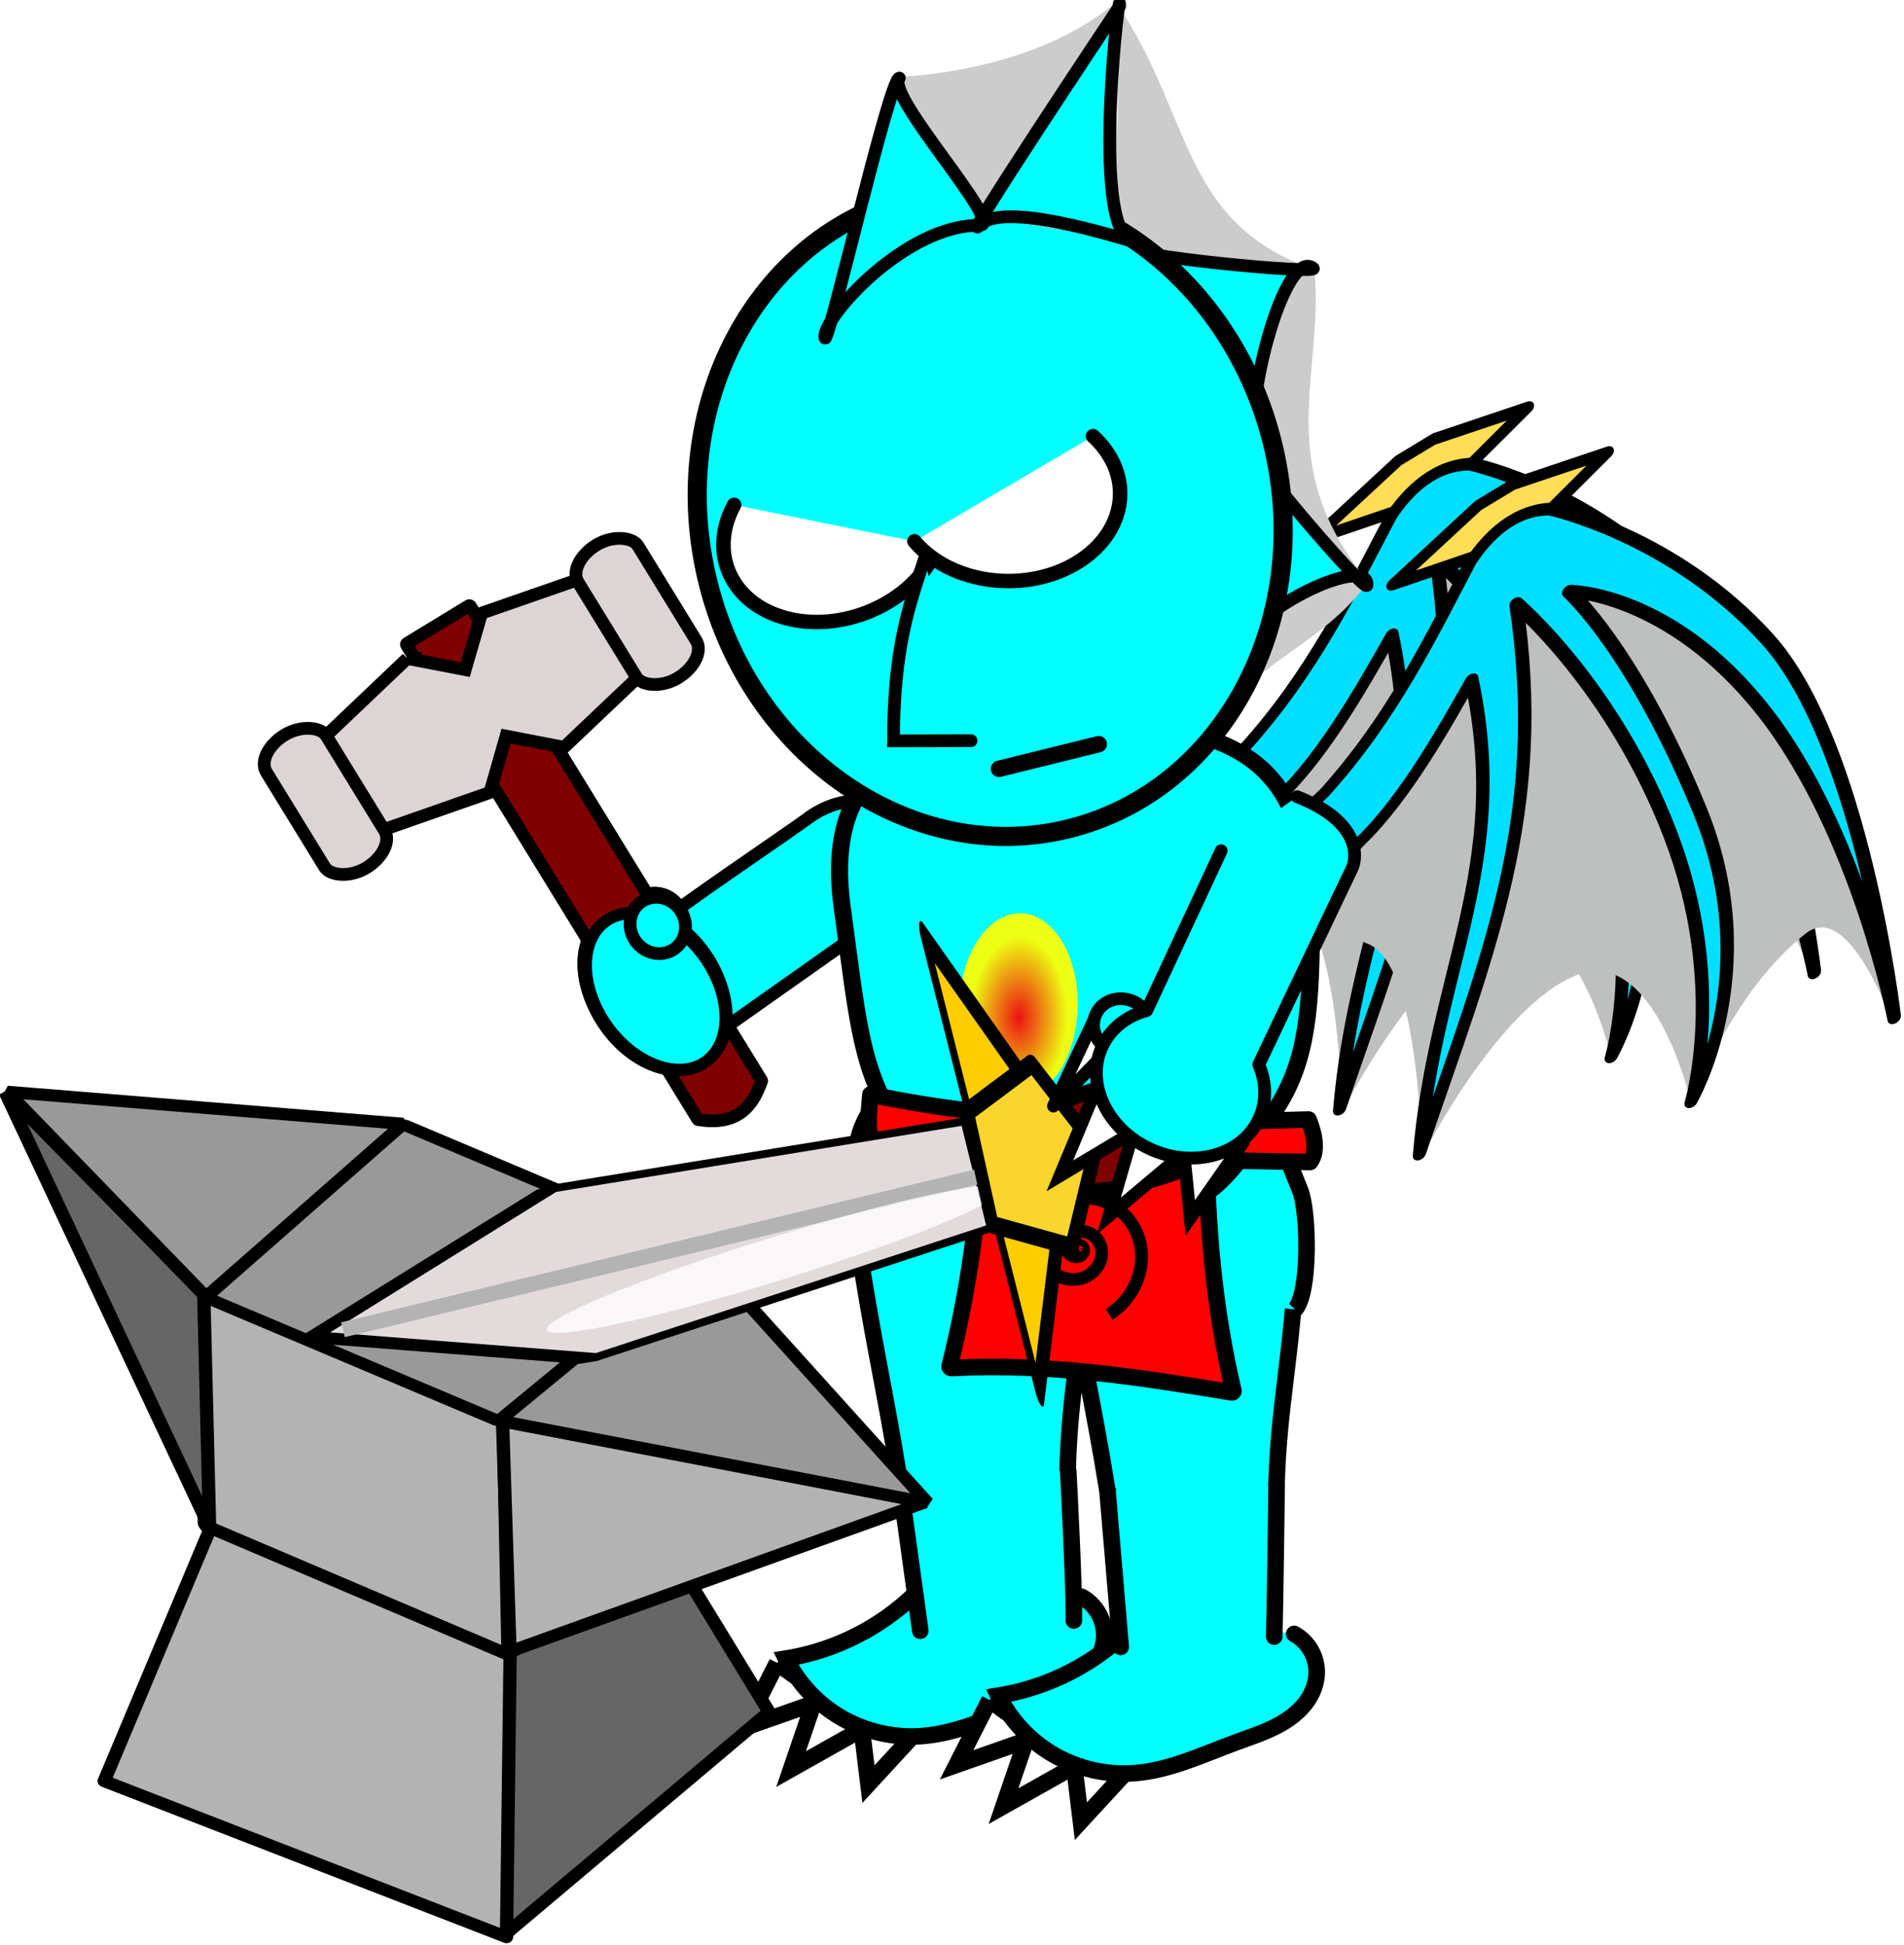 <?xml version="1.0" encoding="UTF-8" standalone="no"?>
<!-- Created with Inkscape (http://www.inkscape.org/) -->

<svg
   xmlns:dc="http://purl.org/dc/elements/1.1/"
   xmlns:cc="http://creativecommons.org/ns#"
   xmlns:rdf="http://www.w3.org/1999/02/22-rdf-syntax-ns#"
   xmlns:svg="http://www.w3.org/2000/svg"
   xmlns="http://www.w3.org/2000/svg"
   xmlns:xlink="http://www.w3.org/1999/xlink"
   xmlns:sodipodi="http://sodipodi.sourceforge.net/DTD/sodipodi-0.dtd"
   xmlns:inkscape="http://www.inkscape.org/namespaces/inkscape"
   width="148.6"
   height="151.837"
   id="svg5948"
   version="1.1"
   inkscape:version="0.48.1 r9760"
   sodipodi:docname="Nuovo documento 3">
  <defs
     id="defs5950">
    <inkscape:path-effect
       effect="spiro"
       id="path-effect3844-2-49-6-4-8-8-9"
       is_visible="true" />
    <inkscape:path-effect
       effect="spiro"
       id="path-effect4718-0-2-6-2-6-90-6"
       is_visible="true" />
    <inkscape:path-effect
       effect="spiro"
       id="path-effect3844-2-49-0-9-5-4"
       is_visible="true" />
    <inkscape:path-effect
       effect="spiro"
       id="path-effect4718-0-2-5-7-8-8"
       is_visible="true" />
    <radialGradient
       inkscape:collect="always"
       xlink:href="#linearGradient5508-3-1-6"
       id="radialGradient4186-2-3"
       gradientUnits="userSpaceOnUse"
       gradientTransform="matrix(0.366,-0.009,0.013,0.498,196.197,100.048)"
       cx="318.608"
       cy="204.985"
       fx="318.608"
       fy="204.985"
       r="12.568" />
    <linearGradient
       inkscape:collect="always"
       id="linearGradient5508-3-1-6">
      <stop
         style="stop-color:#ff0000;stop-opacity:1"
         offset="0"
         id="stop5510-8-8-2" />
      <stop
         style="stop-color:#ffff00;stop-opacity:1"
         offset="1"
         id="stop5512-2-5-8" />
    </linearGradient>
    <filter
       color-interpolation-filters="sRGB"
       inkscape:collect="always"
       id="filter5556-1-5-6"
       x="-0.289"
       width="1.577"
       y="-0.223"
       height="1.447">
      <feGaussianBlur
         inkscape:collect="always"
         stdDeviation="1.349"
         id="feGaussianBlur5558-4-69-1" />
    </filter>
    <filter
       color-interpolation-filters="sRGB"
       inkscape:collect="always"
       id="filter10917-6-5-3"
       x="-0.4"
       width="1.8"
       y="-0.031"
       height="1.062">
      <feGaussianBlur
         inkscape:collect="always"
         stdDeviation="0.568"
         id="feGaussianBlur10919-4-56-6" />
    </filter>
    <inkscape:path-effect
       effect="spiro"
       id="path-effect3844-2-5-6-0-6-3"
       is_visible="true" />
    <inkscape:path-effect
       effect="spiro"
       id="path-effect15887-3"
       is_visible="true" />
  </defs>
  <sodipodi:namedview
     id="base"
     pagecolor="#ffffff"
     bordercolor="#666666"
     borderopacity="1.0"
     inkscape:pageopacity="0.0"
     inkscape:pageshadow="2"
     inkscape:zoom="0.35"
     inkscape:cx="-2.1559022"
     inkscape:cy="113.07126"
     inkscape:document-units="px"
     inkscape:current-layer="layer1"
     showgrid="false"
     fit-margin-top="0"
     fit-margin-left="0"
     fit-margin-right="0"
     fit-margin-bottom="0"
     inkscape:window-width="600"
     inkscape:window-height="461"
     inkscape:window-x="834"
     inkscape:window-y="389"
     inkscape:window-maximized="0" />
  <g
     inkscape:label="Livello 1"
     inkscape:groupmode="layer"
     id="layer1"
     transform="translate(-377.156,-493.597)">
    <g
       transform="translate(591.389,324.021)"
       style="display:inline"
       id="g5864">
      <g
         inkscape:export-ydpi="90"
         inkscape:export-xdpi="90"
         inkscape:export-filename="/home/massimo/Immagini/Doomed.png"
         transform="matrix(0.996,0,0,0.993,-498.774,98.781)"
         id="g8817-6-8-1"
         style="display:inline">
        <g
           id="g5329-8-7-1-9-1-6"
           transform="translate(133.748,-242.891)"
           style="stroke-width:1.3;stroke-miterlimit:4;stroke-dasharray:none">
          <path
             sodipodi:nodetypes="cccccccsc"
             inkscape:connector-curvature="0"
             inkscape:original-d="m 212.83085,444.88765 -2.58299,5.10127 5.43631,-1.91302 -1.75888,5.16053 5.53985,-3.12896 0.52287,4.31193 3.58692,-3.90941 c -0.32409,-2.18686 -3.72223,-1.71 -5.99872,-2.52402 -2.2765,-0.81402 -2.72385,-3.99327 -4.74536,-3.09832 z"
             inkscape:path-effect="#path-effect3844-2-49-6-4-8-8-9"
             id="path3842-3-86-3-5-3-5-5"
             d="m 212.831,444.888 -2.583,5.101 5.436,-1.913 -1.759,5.161 5.54,-3.129 0.523,4.312 3.587,-3.909 c -2.074,-0.646 -4.086,-1.493 -5.999,-2.524 -1.665,-0.898 -3.254,-1.935 -4.745,-3.098"
             style="fill:#ffffff;stroke:#000000;stroke-width:1.3;stroke-linecap:butt;stroke-linejoin:miter;stroke-miterlimit:4;stroke-opacity:1;stroke-dasharray:none" />
          <path
             sodipodi:nodetypes="cscsssc"
             inkscape:connector-curvature="0"
             d="m 224.858,438.173 c -1.381,1.618 -3.038,3.001 -4.878,4.069 -1.988,1.155 -4.189,1.942 -6.458,2.31 0.954,1.945 2.5,3.595 4.379,4.673 1.879,1.078 4.084,1.58 6.244,1.422 2.783,-0.204 5.362,-1.451 7.98,-2.417 1.385,-0.511 2.818,-0.957 4.042,-1.783 0.612,-0.413 1.167,-0.921 1.581,-1.532 0.415,-0.611 0.685,-1.329 0.715,-2.067 0.026,-0.632 -0.127,-1.271 -0.435,-1.824 -0.309,-0.552 -0.773,-1.017 -1.325,-1.326"
             inkscape:original-d="m 224.85823,438.17334 c -6.27653,-0.038 -3.79777,2.98549 -4.87814,4.0693 -1.08037,1.08382 -2.64534,1.79148 -6.45812,2.31028 0.0311,-0.005 9.90333,5.37829 10.6235,6.09434 1.92968,1.91866 8.59394,-17.8282 7.97983,-2.41717 -0.12905,3.23858 6.56395,-2.51106 6.33826,-5.38168 -0.28022,-3.56423 4.0201,-9.09725 -1.76018,-3.14998"
             inkscape:path-effect="#path-effect4718-0-2-6-2-6-90-6"
             style="fill:#00ffff;stroke:#000000;stroke-width:1.3;stroke-linecap:round;stroke-linejoin:miter;stroke-miterlimit:4;stroke-opacity:1;stroke-dasharray:none"
             id="path4716-9-9-1-4-0-4-5" />
        </g>
        <g
           id="g5329-8-1-6-1-1"
           transform="translate(150.395,-239.977)"
           style="stroke-width:1.3;stroke-miterlimit:4;stroke-dasharray:none">
          <path
             sodipodi:nodetypes="cccccccsc"
             inkscape:connector-curvature="0"
             inkscape:original-d="m 212.83085,444.88765 -2.58299,5.10127 5.43631,-1.91302 -1.75888,5.16053 5.53985,-3.12896 0.52287,4.31193 3.58692,-3.90941 c -0.32409,-2.18686 -3.72223,-1.71 -5.99872,-2.52402 -2.2765,-0.81402 -2.72385,-3.99327 -4.74536,-3.09832 z"
             inkscape:path-effect="#path-effect3844-2-49-0-9-5-4"
             id="path3842-3-86-1-4-5-3"
             d="m 212.831,444.888 -2.583,5.101 5.436,-1.913 -1.759,5.161 5.54,-3.129 0.523,4.312 3.587,-3.909 c -2.074,-0.646 -4.086,-1.493 -5.999,-2.524 -1.665,-0.898 -3.254,-1.935 -4.745,-3.098"
             style="fill:#ffffff;stroke:#000000;stroke-width:1.3;stroke-linecap:butt;stroke-linejoin:miter;stroke-miterlimit:4;stroke-opacity:1;stroke-dasharray:none" />
          <path
             sodipodi:nodetypes="cscsssc"
             inkscape:connector-curvature="0"
             d="m 224.858,438.173 c -1.381,1.618 -3.038,3.001 -4.878,4.069 -1.988,1.155 -4.189,1.942 -6.458,2.31 0.954,1.945 2.5,3.595 4.379,4.673 1.879,1.078 4.084,1.58 6.244,1.422 2.783,-0.204 5.362,-1.451 7.98,-2.417 1.385,-0.511 2.818,-0.957 4.042,-1.783 0.612,-0.413 1.167,-0.921 1.581,-1.532 0.415,-0.611 0.685,-1.329 0.715,-2.067 0.026,-0.632 -0.127,-1.271 -0.435,-1.824 -0.309,-0.552 -0.773,-1.017 -1.325,-1.326"
             inkscape:original-d="m 224.85823,438.17334 c -6.27653,-0.038 -3.79777,2.98549 -4.87814,4.0693 -1.08037,1.08382 -2.64534,1.79148 -6.45812,2.31028 0.0311,-0.005 9.90333,5.37829 10.6235,6.09434 1.92968,1.91866 8.59394,-17.8282 7.97983,-2.41717 -0.12905,3.23858 6.56395,-2.51106 6.33826,-5.38168 -0.28022,-3.56423 4.0201,-9.09725 -1.76018,-3.14998"
             inkscape:path-effect="#path-effect4718-0-2-5-7-8-8"
             style="fill:#00ffff;stroke:#000000;stroke-width:1.3;stroke-linecap:round;stroke-linejoin:miter;stroke-miterlimit:4;stroke-opacity:1;stroke-dasharray:none"
             id="path4716-9-9-6-5-9-1" />
        </g>
      </g>
      <g
         inkscape:export-ydpi="90"
         inkscape:export-xdpi="90"
         inkscape:export-filename="/home/massimo/Immagini/Doomed.png"
         id="g5507-4-1-6"
         transform="matrix(0.996,0,0,0.993,-384.656,70.546)"
         style="display:inline">
        <g
           id="g5499-9-4-8">
          <path
             style="color:#000000;fill:#00ffff;fill-opacity:1;stroke:#000000;stroke-width:1.3;stroke-linecap:round;stroke-miterlimit:4;marker:none;visibility:visible;display:inline;overflow:visible;enable-background:accumulate"
             d="m 255.253,227.099 c 0.066,-2.148 -0.438,-11.737 -0.438,-11.737 -1.755,-9.503 -12.774,-6.681 -13.25,0.5 l 1.657,12.05"
             id="path4466-1-1-4-4-7"
             inkscape:connector-curvature="0"
             sodipodi:nodetypes="cccc" />
          <path
             style="color:#000000;fill:#00ffff;fill-opacity:1;fill-rule:evenodd;stroke:#000000;stroke-width:1.3;stroke-linecap:round;stroke-linejoin:miter;stroke-miterlimit:4;stroke-dasharray:none;marker:none;visibility:visible;display:inline;overflow:visible;enable-background:accumulate"
             d="m 254.772,215.06 c 0.185,-6.336 1.205,-9.907 1.587,-18.043 -0.816,-3.914 -4.96,-5.662 -9.094,-5.562 -4.134,0.1 -8.24,2.039 -9,5.469 1.236,8.232 2.169,11.942 3.226,18.543"
             id="path4468-4-3-3-1-7"
             inkscape:connector-curvature="0"
             sodipodi:nodetypes="ccscc" />
        </g>
        <g
           id="g5503-0-3-2">
          <path
             sodipodi:nodetypes="cccc"
             inkscape:connector-curvature="0"
             id="rect8538-3-6-7-8-6-8-4-9-1-3-0"
             d="m 270.957,228.368 c 0.066,-2.148 0.188,-11.888 0.188,-11.888 -1.755,-9.503 -12.774,-6.681 -13.25,0.5 l 1.031,12.201"
             style="color:#000000;fill:#00ffff;fill-opacity:1;stroke:#000000;stroke-width:1.3;stroke-linecap:round;stroke-miterlimit:4;marker:none;visibility:visible;display:inline;overflow:visible;enable-background:accumulate" />
          <path
             sodipodi:nodetypes="ccscc"
             inkscape:connector-curvature="0"
             id="path3632-8-5-7-8-3"
             d="m 271.138,216.328 c 0.185,-6.336 1.205,-9.907 1.587,-18.043 -0.816,-3.914 -4.96,-5.662 -9.094,-5.562 -4.134,0.1 -8.24,2.039 -9,5.469 1.236,8.232 2.169,11.942 3.226,18.543"
             style="color:#000000;fill:#00ffff;fill-opacity:1;fill-rule:evenodd;stroke:#000000;stroke-width:1.3;stroke-linecap:round;stroke-linejoin:miter;stroke-miterlimit:4;stroke-dasharray:none;marker:none;visibility:visible;display:inline;overflow:visible;enable-background:accumulate" />
        </g>
        <path
           style="color:#000000;fill:#00ffff;fill-opacity:1;fill-rule:evenodd;stroke:#000000;stroke-width:1.3;stroke-linejoin:round;stroke-miterlimit:4;stroke-opacity:1;stroke-dashoffset:0;marker:none;visibility:visible;display:inline;overflow:visible;enable-background:accumulate"
           d="m 238.371,199.343 -0.245,-7.094 c -0.135,-3.91 1.002,-5.42 3.659,-7.924 3.464,-3.264 8.508,-5.2 13.89,-5.002 5.029,0.185 13.09,3.444 14.622,7.261 l 2.69,6.703 c 0.673,1.677 0.791,8.09 -0.4,9.366"
           id="rect8558-3-1-9-0-5-7-2-4-3-9"
           inkscape:connector-curvature="0"
           sodipodi:nodetypes="csssssc" />
      </g>
      <g
         inkscape:export-ydpi="90"
         inkscape:export-xdpi="90"
         inkscape:export-filename="/home/massimo/Immagini/Doomed.png"
         style="stroke:#000000;stroke-opacity:1;display:inline"
         transform="matrix(-0.816,0.01,0.011,0.751,-310.02,18.959)"
         id="g7587-2-0">
        <path
           style="fill:#666666;fill-opacity:1;stroke:#000000;stroke-width:1.271px;stroke-linecap:round;stroke-linejoin:round;stroke-opacity:1"
           d="m -160.25,403.74 -0.832,-29.234 -16.08,-9.422 -8.644,15.865 z"
           id="path7583-8-1"
           inkscape:connector-curvature="0"
           sodipodi:nodetypes="ccccc" />
        <g
           style="stroke:#000000;stroke-opacity:1"
           id="g7557-0-8"
           transform="matrix(-0.315,-0.663,0.663,-0.315,-431.037,325.703)">
          <rect
             transform="matrix(0.901,0.434,0,1,0,0)"
             ry="0.209"
             rx="0.164"
             y="408.884"
             x="-242.15"
             height="43.532"
             width="33.257"
             id="rect7510-1-8"
             style="color:#000000;fill:#b3b3b3;fill-opacity:1;fill-rule:evenodd;stroke:#000000;stroke-width:1.824;stroke-linecap:round;stroke-linejoin:bevel;stroke-miterlimit:4;stroke-opacity:1;stroke-dasharray:none;marker:none;visibility:visible;display:inline;overflow:visible;enable-background:accumulate" />
          <rect
             transform="matrix(0.916,-0.401,0,-1,0,0)"
             ry="0.209"
             rx="0.167"
             y="-279.475"
             x="-205.911"
             height="43.532"
             width="35.989"
             id="rect7510-6-1-7"
             style="color:#000000;fill:#999999;fill-opacity:1;fill-rule:evenodd;stroke:#000000;stroke-width:1.809;stroke-linecap:round;stroke-linejoin:bevel;stroke-miterlimit:4;stroke-opacity:1;stroke-dasharray:none;marker:none;visibility:visible;display:inline;overflow:visible;enable-background:accumulate" />
          <path
             sodipodi:nodetypes="cccc"
             inkscape:connector-curvature="0"
             id="path7530-21-8"
             d="m -217.65,303.706 41.743,-40.321 -12.375,54.87 z"
             style="fill:#b3b3b3;stroke:#000000;stroke-width:1.732;stroke-linecap:round;stroke-linejoin:bevel;stroke-miterlimit:4;stroke-opacity:1;stroke-dasharray:none" />
          <path
             sodipodi:nodetypes="cccc"
             inkscape:connector-curvature="0"
             id="path7532-8-3"
             d="m -175.826,263.036 19.865,41.394 -32.589,14.201 z"
             style="fill:#999999;fill-opacity:1;stroke:#000000;stroke-width:1.732;stroke-linecap:round;stroke-linejoin:bevel;stroke-miterlimit:4;stroke-opacity:1;stroke-dasharray:none" />
          <path
             sodipodi:nodetypes="cccc"
             inkscape:connector-curvature="0"
             id="path7530-2-9-3"
             d="m -217.999,346.611 44.884,49.877 -15.167,-35.408 z"
             style="fill:#666666;stroke:#000000;stroke-width:1.732px;stroke-linecap:round;stroke-linejoin:bevel;stroke-opacity:1" />
          <path
             sodipodi:nodetypes="cccc"
             inkscape:connector-curvature="0"
             id="path7532-3-0-0"
             d="m -172.954,396.273 17.395,-48.777 -32.992,13.135 z"
             style="fill:#999999;stroke:#000000;stroke-width:1.732px;stroke-linecap:round;stroke-linejoin:bevel;stroke-opacity:1" />
        </g>
        <path
           style="fill:#b3b3b3;fill-opacity:1;stroke:#000000;stroke-width:1.271px;stroke-linecap:round;stroke-linejoin:round;stroke-opacity:1"
           d="m -122.131,387.285 -10.523,-26.173 -28.469,13.637 0.738,29.261 z"
           id="path7585-75-1"
           inkscape:connector-curvature="0"
           sodipodi:nodetypes="ccccc" />
      </g>
      <g
         inkscape:export-ydpi="90"
         inkscape:export-xdpi="90"
         inkscape:export-filename="/home/massimo/Immagini/Doomed.png"
         inkscape:transform-center-y="6.2933176"
         inkscape:transform-center-x="11.324501"
         style="fill:#00ffff;fill-opacity:1;display:inline"
         id="g4789-1-7-1"
         transform="matrix(0.576,0.811,-0.813,0.574,-47.591,43.266)">
        <path
           style="color:#000000;fill:#00ffff;fill-opacity:1;fill-rule:evenodd;stroke:#000000;stroke-width:1;stroke-linecap:round;stroke-miterlimit:4;marker:none;visibility:visible;display:inline;overflow:visible;enable-background:accumulate"
           d="m 105.796,194.249 0,16.288 c 0,0.052 -0.042,0.093 -0.093,0.093 l -9.571,0 c -0.169,-4.018 -0.007,-10.815 -0.007,-14.854 -0.196,-3.967 2.519,-6.531 5.088,-6.185"
           id="rect9046-1-4-3"
           inkscape:connector-curvature="0"
           sodipodi:nodetypes="cssccc" />
        <path
           sodipodi:type="arc"
           style="color:#000000;fill:#00ffff;fill-opacity:1;fill-rule:evenodd;stroke:#000000;stroke-width:0.934;stroke-miterlimit:4;stroke-dasharray:none;marker:none;visibility:visible;display:inline;overflow:visible;enable-background:accumulate"
           id="path9048-0-12-6"
           sodipodi:cx="335.95258"
           sodipodi:cy="360.94571"
           sodipodi:rx="6.7691202"
           sodipodi:ry="4.1504092"
           d="m 342.722,360.946 c 0,2.292 -3.031,4.15 -6.769,4.15 -3.738,0 -6.769,-1.858 -6.769,-4.15 0,-2.292 3.031,-4.15 6.769,-4.15 3.738,0 6.769,1.858 6.769,4.15 z"
           transform="matrix(1,0,0,1.145,-235.883,-200.232)" />
        <path
           sodipodi:type="arc"
           style="color:#000000;fill:#00ffff;fill-opacity:1;fill-rule:evenodd;stroke:#000000;stroke-width:1;stroke-linecap:round;stroke-miterlimit:4;stroke-dasharray:none;marker:none;visibility:visible;display:inline;overflow:visible;enable-background:accumulate"
           id="path9052-2-4-0"
           sodipodi:cx="301.27911"
           sodipodi:cy="355.00388"
           sodipodi:rx="2.2534938"
           sodipodi:ry="2.1312113"
           d="m 303.533,355.004 c 0,1.177 -1.009,2.131 -2.253,2.131 -1.245,0 -2.253,-0.954 -2.253,-2.131 0,-1.177 1.009,-2.131 2.253,-2.131 1.245,0 2.253,0.954 2.253,2.131 z"
           transform="translate(-205.417,-145.103)" />
        <path
           transform="matrix(1,0,0,1.145,-235.883,-200.232)"
           d="m 342.722,360.946 c 0,2.292 -3.031,4.15 -6.769,4.15 -3.738,0 -6.769,-1.858 -6.769,-4.15 0,-2.292 3.031,-4.15 6.769,-4.15 3.738,0 6.769,1.858 6.769,4.15 z"
           sodipodi:ry="4.1504092"
           sodipodi:rx="6.7691202"
           sodipodi:cy="360.94571"
           sodipodi:cx="335.95258"
           id="path4860-2-8"
           style="color:#000000;fill:#00ffff;fill-opacity:1;fill-rule:evenodd;stroke:#000000;stroke-width:0.934;stroke-miterlimit:4;stroke-dasharray:none;marker:none;visibility:visible;display:inline;overflow:visible;enable-background:accumulate"
           sodipodi:type="arc" />
        <path
           transform="translate(-205.417,-145.103)"
           d="m 303.533,355.004 c 0,1.177 -1.009,2.131 -2.253,2.131 -1.245,0 -2.253,-0.954 -2.253,-2.131 0,-1.177 1.009,-2.131 2.253,-2.131 1.245,0 2.253,0.954 2.253,2.131 z"
           sodipodi:ry="2.1312113"
           sodipodi:rx="2.2534938"
           sodipodi:cy="355.00388"
           sodipodi:cx="301.27911"
           id="path4862-78-2"
           style="color:#000000;fill:#00ffff;fill-opacity:1;fill-rule:evenodd;stroke:#000000;stroke-width:1;stroke-linecap:round;stroke-miterlimit:4;stroke-dasharray:none;marker:none;visibility:visible;display:inline;overflow:visible;enable-background:accumulate"
           sodipodi:type="arc" />
      </g>
      <g
         inkscape:export-ydpi="90"
         inkscape:export-xdpi="90"
         inkscape:export-filename="/home/massimo/Immagini/Doomed.png"
         transform="matrix(0.996,0,0,0.993,-502.119,-223.431)"
         id="g4748-6-1"
         style="display:inline">
        <g
           id="g4402-0-3-5"
           transform="matrix(-0.302,0.116,0.026,0.265,481.385,272.532)"
           inkscape:transform-center-x="-28.018487"
           inkscape:transform-center-y="-5.9953553">
          <path
             sodipodi:nodetypes="cscscscscsc"
             inkscape:connector-curvature="0"
             id="path3629-6-8-9"
             d="m 223.063,657.725 c 0.137,0.061 7.745,-40.428 19.63,-35.303 20.359,8.777 32.761,36.132 32.808,35.71 0,0 5.125,-49.104 25.464,-48.901 20.338,0.203 43.044,34.849 43.044,34.849 0.348,-0.045 -4.148,-54.024 7.989,-66.253 20.777,-20.935 38.826,-16.551 38.769,-16.837 0,0 -38.258,-18.79 -50.258,-38.273 -13.085,-21.244 -41.078,-38.033 -42.659,-35.447 -0.542,-4.326 -26.98,6.044 -61.242,77.435 -8.163,17.01 -14.26,93.008 -13.546,93.021 z"
             style="fill:#bebfbf;fill-opacity:1;stroke:none" />
          <path
             sodipodi:nodetypes="ccccccc"
             inkscape:connector-curvature="0"
             id="path4399-8-9-6"
             d="m 337.242,477.44 -26.711,1.251 -9.449,-2.264 -20.62,-13.212 24.12,-1.248 9.449,2.264 z"
             style="color:#000000;fill:#ffdd55;fill-opacity:1;fill-rule:evenodd;stroke:#000000;stroke-width:3.47;stroke-linecap:round;stroke-linejoin:round;stroke-opacity:1;marker:none;visibility:visible;display:inline;overflow:visible;enable-background:accumulate" />
          <path
             sodipodi:nodetypes="cscccccccccscscsc"
             inkscape:connector-curvature="0"
             id="path3627-9-9-8"
             d="m 222.609,656.176 c 0,0 1.314,-81.714 22.261,-121.884 20.947,-40.17 50.965,-61.068 50.965,-61.068 9.186,-3.845 16.341,0.562 21.505,6.289 11.676,17.057 23.299,35.91 42.231,50.013 14.33,8.909 25.45,3.367 25.45,3.367 19.295,3.976 17.79,24.395 4.134,28.623 0,0 -13.043,2.845 -37.502,-14.259 -12.539,-7.615 -24.535,-24.385 -31.697,-33.929 -5.294,57.639 16.311,78.712 24.71,129.852 -22.616,-50.872 -40.285,-83.107 -37.716,-146.781 0,0 -22.201,33.92 -32.853,82.712 -10.651,48.792 1.362,78.841 1.362,78.841 0,0 -21.95,-28.725 -9.371,-82.233 12.578,-53.509 27.422,-77.088 27.422,-77.088 0,0 -25.328,11.248 -45.869,55.678 -20.541,44.43 -25.031,101.868 -25.031,101.868 z"
             style="fill:#00dfff;fill-opacity:1;stroke:#000000;stroke-width:3.47px;stroke-linecap:round;stroke-linejoin:round;stroke-opacity:1" />
        </g>
        <g
           id="g4402-0-8-2-4"
           transform="matrix(-0.302,0.116,0.026,0.265,487.639,276.064)"
           inkscape:transform-center-x="-28.018487"
           inkscape:transform-center-y="-5.9953553">
          <path
             sodipodi:nodetypes="cscscscscsc"
             inkscape:connector-curvature="0"
             id="path3629-6-5-14-0"
             d="m 223.063,657.725 c 0.137,0.061 7.745,-40.428 19.63,-35.303 20.359,8.777 32.761,36.132 32.808,35.71 0,0 5.125,-49.104 25.464,-48.901 20.338,0.203 43.044,34.849 43.044,34.849 0.348,-0.045 -4.148,-54.024 7.989,-66.253 20.777,-20.935 38.826,-16.551 38.769,-16.837 0,0 -38.258,-18.79 -50.258,-38.273 -13.085,-21.244 -41.078,-38.033 -42.659,-35.447 -0.542,-4.326 -26.98,6.044 -61.242,77.435 -8.163,17.01 -14.26,93.008 -13.546,93.021 z"
             style="fill:#bebfbf;fill-opacity:1;stroke:none" />
          <path
             sodipodi:nodetypes="ccccccc"
             inkscape:connector-curvature="0"
             id="path4399-8-4-5-4"
             d="m 337.242,477.44 -26.711,1.251 -9.449,-2.264 -20.62,-13.212 24.12,-1.248 9.449,2.264 z"
             style="color:#000000;fill:#ffdd55;fill-opacity:1;fill-rule:evenodd;stroke:#000000;stroke-width:3.47;stroke-linecap:round;stroke-linejoin:round;stroke-opacity:1;marker:none;visibility:visible;display:inline;overflow:visible;enable-background:accumulate" />
          <path
             sodipodi:nodetypes="cscccccccccscscsc"
             inkscape:connector-curvature="0"
             id="path3627-9-7-1-5"
             d="m 222.609,656.176 c 0,0 1.314,-81.714 22.261,-121.884 20.947,-40.17 50.965,-61.068 50.965,-61.068 9.186,-3.845 16.341,0.562 21.505,6.289 11.676,17.057 23.299,35.91 42.231,50.013 14.33,8.909 25.45,3.367 25.45,3.367 19.295,3.976 17.79,24.395 4.134,28.623 0,0 -13.043,2.845 -37.502,-14.259 -12.539,-7.615 -24.535,-24.385 -31.697,-33.929 -5.294,57.639 16.311,78.712 24.71,129.852 -22.616,-50.872 -40.285,-83.107 -37.716,-146.781 0,0 -22.201,33.92 -32.853,82.712 -10.651,48.792 1.362,78.841 1.362,78.841 0,0 -21.95,-28.725 -9.371,-82.233 12.578,-53.509 27.422,-77.088 27.422,-77.088 0,0 -25.328,11.248 -45.869,55.678 -20.541,44.43 -25.031,101.868 -25.031,101.868 z"
             style="fill:#00dfff;fill-opacity:1;stroke:#000000;stroke-width:3.47px;stroke-linecap:round;stroke-linejoin:round;stroke-opacity:1" />
        </g>
      </g>
      <g
         inkscape:export-ydpi="90"
         inkscape:export-xdpi="90"
         inkscape:export-filename="/home/massimo/Immagini/Doomed.png"
         transform="matrix(0.996,0,0,0.993,-444.913,54.134)"
         id="g5242-2-8-7"
         style="display:inline">
        <g
           id="g8889-0-3-0-1"
           style="fill:#00ffff;fill-opacity:1"
           transform="matrix(1.065,0,0,1,262.402,-62.99)">
          <path
             sodipodi:nodetypes="csssssc"
             inkscape:connector-curvature="0"
             id="path5333-5-0-5-0-7"
             d="m 41.753,273.707 c -1.972,-0.991 -4.065,-4.912 -5.174,-6.943 -2.218,-4.061 -2.446,-7.8 -3.519,-16.11 -1.574,-12.19 6.025,-14.719 18.742,-14.559 12.717,0.161 15.898,5.196 15.759,17.415 -0.079,6.903 -0.749,10.372 -3.329,14.033 -1.29,1.831 -3.057,5.132 -5.467,6.088"
             style="color:#000000;fill:#00ffff;fill-opacity:1;fill-rule:evenodd;stroke:#000000;stroke-width:1.26;stroke-miterlimit:4;marker:none;visibility:visible;display:inline;overflow:visible;enable-background:accumulate" />
        </g>
        <path
           sodipodi:type="arc"
           style="opacity:0.964;color:#000000;fill:url(#radialGradient4186-2-3);fill-opacity:1;fill-rule:evenodd;stroke:none;stroke-width:1.482;marker:none;visibility:visible;display:inline;overflow:visible;filter:url(#filter5556-1-5-6);enable-background:accumulate"
           id="path4836-2-8-7"
           sodipodi:cx="315.38892"
           sodipodi:cy="198.3887"
           sodipodi:rx="5.6057639"
           sodipodi:ry="7.2443719"
           d="m 320.995,198.389 c 0,4.001 -2.51,7.244 -5.606,7.244 -3.096,0 -5.606,-3.243 -5.606,-7.244 0,-4.001 2.51,-7.244 5.606,-7.244 3.096,0 5.606,3.243 5.606,7.244 z"
           transform="matrix(0.827,0.033,-0.033,1.006,57.137,-14.656)" />
      </g>
      <g
         inkscape:export-ydpi="90"
         inkscape:export-xdpi="90"
         inkscape:export-filename="/home/massimo/Immagini/Doomed.png"
         inkscape:transform-center-x="4.8022429"
         inkscape:transform-center-y="-26.395931"
         id="g5349-3-3-7"
         transform="matrix(0.967,-0.24,0.24,0.964,-663.556,22.588)"
         style="display:inline">
        <g
           id="g4431-6-3-6">
          <path
             sodipodi:nodetypes="ccccccc"
             inkscape:transform-center-y="11.034395"
             inkscape:transform-center-x="-6.7543076"
             inkscape:connector-curvature="0"
             id="path7271-4-3-7-1-2-9"
             d="m 486.916,274.303 c 3.491,9.787 0.62,17.673 9.871,23.684 -1.259,8.318 -6.961,13.889 -1.831,24.84 -4.831,4.05 -10.015,3.733 -15.799,8.703 l 5.121,-6.802 4.608,-15.145 -6.389,-18.604"
             style="fill:#cccccc;stroke:none" />
          <path
             sodipodi:nodetypes="sccsccsc"
             inkscape:transform-center-y="17.663546"
             inkscape:transform-center-x="-8.4452845"
             inkscape:connector-curvature="0"
             d="m 482.77,326.951 c -0.211,0.82 6.498,-16.635 5.896,-16.439 -0.602,0.196 6.044,13.393 6.137,12.521 0.829,-2.487 -10.973,-0.202 -12.033,3.918 z m 6.553,-15.803 c 0.712,0.182 -6.046,-19.139 -6.415,-18.474 -0.369,0.665 14.381,5.88 13.802,5.173 -1.965,-2.396 -9.365,11.909 -7.386,13.3 z"
             style="color:#000000;fill:#00ffff;fill-opacity:1;fill-rule:evenodd;stroke:#000000;stroke-width:1;stroke-linejoin:round;stroke-miterlimit:4;stroke-opacity:1;stroke-dashoffset:0;marker:none;visibility:visible;display:inline;overflow:visible;enable-background:accumulate"
             id="path7215-2-7-5-6-1-4-0" />
        </g>
        <path
           sodipodi:type="arc"
           style="color:#000000;fill:#00ffff;fill-opacity:1;fill-rule:evenodd;stroke:#000000;stroke-width:0.617;stroke-miterlimit:4;stroke-opacity:1;stroke-dasharray:none;marker:none;visibility:visible;display:inline;overflow:visible;enable-background:accumulate"
           id="path2994-7-7-3-6"
           sodipodi:cx="131.64648"
           sodipodi:cy="178.16849"
           sodipodi:rx="9.3631258"
           sodipodi:ry="10.524252"
           d="m 141.01,178.168 c 0,5.812 -4.192,10.524 -9.363,10.524 -5.171,0 -9.363,-4.712 -9.363,-10.524 0,-5.812 4.192,-10.524 9.363,-10.524 5.171,0 9.363,4.712 9.363,10.524 z"
           transform="matrix(2.432,0,0,2.432,147.376,-122.925)" />
        <path
           style="fill:#cccccc;stroke:none"
           d="m 482.896,290.799 0.59,1.616 -12.37,-5.377 -2.454,-11.663 c 0,0 9.998,2.33 17.83,-1.405"
           id="path7290-5-0-9-6-2-9"
           inkscape:connector-curvature="0"
           sodipodi:nodetypes="ccccc" />
        <path
           id="path7215-3-4-8-3-4-7-6-7"
           style="color:#000000;fill:#00ffff;fill-opacity:1;fill-rule:evenodd;stroke:#000000;stroke-width:1;stroke-linejoin:round;stroke-miterlimit:4;stroke-opacity:1;stroke-dashoffset:0;marker:none;visibility:visible;display:inline;overflow:visible;enable-background:accumulate"
           d="m 472.173,288.275 c -5.651,-1.46 -13.736,4.105 -13.887,5.633 -0.112,1.133 9.723,-18.399 10.569,-18.385 -1.436,1.024 5.295,13.263 3.318,12.752 z m 11.198,4.003 c 1.115,0.843 -8.725,-5.661 -11.212,-4.005 -2.118,1.411 13.708,-13.042 14.8,-14.053 0.702,-2.429 -6.317,15.995 -3.588,18.058 z"
           inkscape:connector-curvature="0"
           sodipodi:nodetypes="sscssscs" />
        <g
           transform="translate(332.501,177.071)"
           id="g8412-6-20-7-0-4" />
      </g>
      <g
         inkscape:export-ydpi="90"
         inkscape:export-xdpi="90"
         inkscape:export-filename="/home/massimo/Immagini/Doomed.png"
         transform="matrix(0.996,0,0,0.993,-393.693,66.432)"
         id="g4830-3-7-2"
         style="display:inline">
        <g
           id="g4826-6-4-2">
          <path
             sodipodi:nodetypes="ccccccc"
             inkscape:connector-curvature="0"
             id="rect4810-6-6-6"
             d="m 257.105,193.119 17.609,0.536 c 0.031,6.52 0.594,13.039 2.12,19.559 0,0.064 -0.059,0.111 -0.134,0.104 -7.137,-1.186 -14.291,-2.322 -21.978,-1.916 -0.074,-0.006 -0.138,-0.063 -0.134,-0.128 1.49,-5.971 2.338,-12.022 2.517,-18.156 z"
             style="color:#000000;fill:#ff0000;fill-opacity:1;fill-rule:evenodd;stroke:#000000;stroke-width:1.3;marker:none;visibility:visible;display:inline;overflow:visible;enable-background:accumulate" />
          <path
             transform="translate(3.533,2.76)"
             d="m 261.142,199.251 c -5.8e-4,1.3e-4 -3.9e-4,-0.002 -3.6e-4,-0.002 0.002,-0.006 0.01,-0.003 0.014,-0.001 0.017,0.011 0.008,0.037 -0.004,0.048 -0.035,0.035 -0.091,0.011 -0.117,-0.022 -0.06,-0.077 -0.011,-0.186 0.062,-0.234 0.144,-0.095 0.331,-0.006 0.41,0.131 0.139,0.242 -0.008,0.538 -0.238,0.658 -0.375,0.196 -0.819,-0.033 -0.991,-0.391 -0.265,-0.549 0.071,-1.185 0.597,-1.422 0.771,-0.348 1.646,0.125 1.963,0.865 0.446,1.045 -0.196,2.216 -1.203,2.626 -1.378,0.561 -2.904,-0.288 -3.424,-1.619 -0.693,-1.774 0.403,-3.722 2.121,-4.37 2.24,-0.845 4.683,0.544 5.476,2.718 0.844,2.31 -0.213,4.898 -2.25,6.189"
             sodipodi:t0="0"
             sodipodi:argument="-22.205294"
             sodipodi:radius="5.7102714"
             sodipodi:revolution="3.7145908"
             sodipodi:expansion="3.01"
             sodipodi:cy="199.25113"
             sodipodi:cx="261.14236"
             id="path4813-4-0-6"
             style="fill:none;stroke:#000000;stroke-width:1px;stroke-linecap:butt;stroke-linejoin:miter;stroke-opacity:1"
             sodipodi:type="spiral" />
        </g>
        <path
           style="color:#000000;fill:#ff0000;fill-opacity:1;fill-rule:evenodd;stroke:#000000;stroke-width:1.3;stroke-linecap:round;stroke-linejoin:round;stroke-miterlimit:4;stroke-opacity:1;stroke-dashoffset:0.16;marker:none;visibility:visible;display:inline;overflow:visible;enable-background:accumulate"
           d="m 248.392,189.895 c 11.332,2.422 22.834,2.306 34.328,1.971 0.485,1.195 0.719,2.552 0.115,3.343 -12.047,-0.275 -24.499,-0.097 -34.443,-1.864 -0.282,-0.965 -0.096,-2.389 0,-3.45 z"
           id="rect4815-4-6-3"
           inkscape:connector-curvature="0"
           sodipodi:nodetypes="ccccc" />
      </g>
      <g
         inkscape:export-ydpi="90"
         inkscape:export-xdpi="90"
         inkscape:export-filename="/home/massimo/Immagini/Doomed.png"
         inkscape:transform-center-y="-18.673947"
         inkscape:transform-center-x="11.179947"
         transform="matrix(0.958,-0.275,0.276,0.954,-365.357,151.715)"
         id="g4806-2-0-1"
         style="display:inline">
        <path
           sodipodi:type="arc"
           style="color:#000000;fill:#ffffff;fill-opacity:1;fill-rule:evenodd;stroke:#000000;stroke-width:2.313;stroke-linecap:round;stroke-miterlimit:4;stroke-opacity:1;stroke-dasharray:none;stroke-dashoffset:0;marker:none;visibility:visible;display:inline;overflow:visible;enable-background:accumulate"
           id="path4223-1-6-4-87-5-2"
           sodipodi:cx="89.972198"
           sodipodi:cy="195.40422"
           sodipodi:rx="17.861584"
           sodipodi:ry="14.057041"
           d="m 103.44,186.171 c 6.48,5.854 5.703,14.733 -1.736,19.833 -7.438,5.099 -18.721,4.488 -25.2,-1.366 -0.497,-0.449 -0.956,-0.922 -1.377,-1.416"
           transform="matrix(-0.491,0.03,0.03,0.491,230.109,18.815)"
           sodipodi:start="5.5665483"
           sodipodi:end="8.8350701"
           sodipodi:open="true" />
        <path
           sodipodi:type="arc"
           style="color:#000000;fill:#ffffff;fill-opacity:1;fill-rule:evenodd;stroke:#000000;stroke-width:2.313;stroke-linecap:round;stroke-miterlimit:4;stroke-opacity:1;stroke-dasharray:none;stroke-dashoffset:0;marker:none;visibility:visible;display:inline;overflow:visible;enable-background:accumulate"
           id="path4223-1-6-1-5-3"
           sodipodi:cx="89.972198"
           sodipodi:cy="195.40422"
           sodipodi:rx="17.861584"
           sodipodi:ry="14.057041"
           d="m 103.44,186.171 c 6.48,5.854 5.703,14.733 -1.736,19.833 -7.438,5.099 -18.721,4.488 -25.2,-1.366 -0.497,-0.449 -0.956,-0.922 -1.377,-1.416"
           transform="matrix(0.471,0.14,-0.14,0.471,190.744,13.754)"
           sodipodi:start="5.5665483"
           sodipodi:end="8.8350701"
           sodipodi:open="true" />
      </g>
      <path
         inkscape:export-ydpi="90"
         inkscape:export-xdpi="90"
         inkscape:export-filename="/home/massimo/Immagini/Doomed.png"
         inkscape:transform-center-y="-9.1619769"
         inkscape:transform-center-x="11.431008"
         sodipodi:nodetypes="ccc"
         inkscape:connector-curvature="0"
         id="path4989-0-9-0"
         d="m -142.086,213.228 c -1.169,3.522 -2.396,6.855 -2.415,14.174 l 6.054,-0.013"
         style="fill:#00ffff;fill-opacity:1;stroke:#000000;stroke-width:0.995px;stroke-linecap:round;stroke-linejoin:miter;stroke-opacity:1;display:inline" />
      <g
         inkscape:export-ydpi="90"
         inkscape:export-xdpi="90"
         inkscape:export-filename="/home/massimo/Immagini/Doomed.png"
         inkscape:transform-center-x="7.5736269"
         inkscape:transform-center-y="-6.7769191"
         transform="matrix(0.85,-0.518,0.52,0.847,-605.831,158.917)"
         id="g8202-2-3-7"
         style="display:inline">
        <path
           sodipodi:nodetypes="sssssssss"
           inkscape:connector-curvature="0"
           id="rect8175-8-8-7"
           d="m 330.463,273.979 5.669,0 c 0.052,0 0.093,0.042 0.093,0.093 l 0,43.708 c 0,0.052 -0.053,0.061 -0.093,0.093 -1.627,1.313 -3.396,1.915 -5.669,0 -0.04,-0.033 -0.093,-0.042 -0.093,-0.093 l 0,-43.708 c 0,-0.052 0.042,-0.093 0.093,-0.093 z"
           style="color:#000000;fill:#800000;fill-opacity:1;fill-rule:evenodd;stroke:#000000;stroke-width:1;stroke-linejoin:round;stroke-miterlimit:4;stroke-opacity:1;stroke-dashoffset:0;marker:none;visibility:visible;display:inline;overflow:visible;enable-background:accumulate" />
        <path
           style="color:#000000;fill:#ddd5d5;fill-opacity:1;fill-rule:evenodd;stroke:#000000;stroke-width:1;marker:none;visibility:visible;display:inline;overflow:visible;enable-background:accumulate"
           d="m 329.864,274.996 -10.935,2.369 0,7.645 10.96,2.352 3.391,-3.12 3.416,3.12 10.935,-2.352 0,-7.645 -10.935,-2.369 -3.416,3.12 -3.416,-3.12 z"
           id="path8157-2-9-7"
           inkscape:connector-curvature="0" />
        <rect
           style="color:#000000;fill:#ddd5d5;fill-opacity:1;fill-rule:evenodd;stroke:#000000;stroke-width:1;stroke-linejoin:round;stroke-miterlimit:4;stroke-opacity:1;stroke-dasharray:none;stroke-dashoffset:0;marker:none;visibility:visible;display:inline;overflow:visible;enable-background:accumulate"
           id="rect8182-3-2-8"
           width="5.494"
           height="12.245"
           x="344.408"
           y="275.117"
           rx="2.914"
           ry="1.753" />
        <rect
           style="color:#000000;fill:#ddd5d5;fill-opacity:1;fill-rule:evenodd;stroke:#000000;stroke-width:1;stroke-linejoin:round;stroke-miterlimit:4;stroke-opacity:1;stroke-dasharray:none;stroke-dashoffset:0;marker:none;visibility:visible;display:inline;overflow:visible;enable-background:accumulate"
           id="rect8182-2-2-9-5"
           width="5.494"
           height="12.245"
           x="315.787"
           y="275.117"
           rx="2.914"
           ry="1.753" />
      </g>
      <path
         inkscape:export-ydpi="90"
         inkscape:export-xdpi="90"
         inkscape:export-filename="/home/massimo/Immagini/Doomed.png"
         sodipodi:type="arc"
         style="color:#000000;fill:#00ffff;fill-opacity:1;fill-rule:evenodd;stroke:#000000;stroke-width:0.934;stroke-miterlimit:4;stroke-dasharray:none;marker:none;visibility:visible;display:inline;overflow:visible;enable-background:accumulate"
         id="path9048-0-9-1-5"
         sodipodi:cx="335.95258"
         sodipodi:cy="360.94571"
         sodipodi:rx="6.7691202"
         sodipodi:ry="4.1504092"
         d="m 342.722,360.946 c 0,2.292 -3.031,4.15 -6.769,4.15 -3.738,0 -6.769,-1.858 -6.769,-4.15 0,-2.292 3.031,-4.15 6.769,-4.15 3.738,0 6.769,1.858 6.769,4.15 z"
         transform="matrix(0.576,0.811,-0.931,0.657,-20.525,-262.638)" />
      <path
         inkscape:export-ydpi="90"
         inkscape:export-xdpi="90"
         inkscape:export-filename="/home/massimo/Immagini/Doomed.png"
         sodipodi:type="arc"
         style="color:#000000;fill:#00ffff;fill-opacity:1;fill-rule:evenodd;stroke:#000000;stroke-width:1;stroke-linecap:round;stroke-miterlimit:4;stroke-dasharray:none;marker:none;visibility:visible;display:inline;overflow:visible;enable-background:accumulate"
         id="path9052-2-8-5-3"
         sodipodi:cx="301.27911"
         sodipodi:cy="355.00388"
         sodipodi:rx="2.2534938"
         sodipodi:ry="2.1312113"
         d="m 303.533,355.004 c 0,1.177 -1.009,2.131 -2.253,2.131 -1.245,0 -2.253,-0.954 -2.253,-2.131 0,-1.177 1.009,-2.131 2.253,-2.131 1.245,0 2.253,0.954 2.253,2.131 z"
         transform="matrix(0.576,0.811,-0.813,0.574,-47.815,-206.302)" />
      <g
         inkscape:export-ydpi="90"
         inkscape:export-xdpi="90"
         inkscape:export-filename="/home/massimo/Immagini/Doomed.png"
         inkscape:transform-center-y="22.629811"
         inkscape:transform-center-x="36.920934"
         id="g10926-8-4-5"
         transform="matrix(-0.243,-0.963,0.966,-0.242,-99.238,761.251)"
         style="display:inline">
        <path
           sodipodi:type="star"
           style="color:#000000;fill:#ffcc00;fill-opacity:1;fill-rule:evenodd;stroke:#000000;stroke-width:3.14;stroke-linejoin:round;stroke-miterlimit:4;stroke-opacity:1;stroke-dasharray:none;stroke-dashoffset:0;marker:none;visibility:visible;display:inline;overflow:visible;enable-background:accumulate"
           id="path6969-7-9-9"
           sodipodi:sides="3"
           sodipodi:cx="37.577641"
           sodipodi:cy="228.53455"
           sodipodi:r1="26.200527"
           sodipodi:r2="13.100264"
           sodipodi:arg1="-0.52212328"
           sodipodi:arg2="0.52507427"
           inkscape:flatsided="true"
           inkscape:rounded="0"
           inkscape:randomized="0"
           d="M 60.287,215.468 37.539,254.735 14.907,215.401 z"
           inkscape:transform-center-x="-0.019329369"
           inkscape:transform-center-y="1.4498231"
           transform="matrix(0.811,0,0,0.18,468.062,46.901)" />
        <path
           sodipodi:type="arc"
           style="color:#000000;fill:#800000;fill-opacity:1;fill-rule:evenodd;stroke:#000000;stroke-width:1.479;stroke-linejoin:round;stroke-miterlimit:4;stroke-opacity:1;stroke-dasharray:none;stroke-dashoffset:0;marker:none;visibility:visible;display:inline;overflow:visible;enable-background:accumulate"
           id="path6967-34-7-8"
           sodipodi:cx="60.427017"
           sodipodi:cy="289.81561"
           sodipodi:rx="4.9611802"
           sodipodi:ry="12.996894"
           d="m 65.388,289.816 c 0,7.178 -2.221,12.997 -4.961,12.997 -2.74,0 -4.961,-5.819 -4.961,-12.997 0,-7.178 2.221,-12.997 4.961,-12.997 2.74,0 4.961,5.819 4.961,12.997 z"
           transform="matrix(0.811,0,0,0.811,449.068,-137.508)" />
        <path
           sodipodi:type="star"
           style="color:#000000;fill:#e3dbdb;fill-opacity:1;fill-rule:evenodd;stroke:#000000;stroke-width:1.631;stroke-linejoin:round;stroke-miterlimit:4;stroke-opacity:1;stroke-dasharray:none;stroke-dashoffset:0;marker:none;visibility:visible;display:inline;overflow:visible;enable-background:accumulate"
           id="path6959-7-2-79-3"
           sodipodi:sides="5"
           sodipodi:cx="130.16304"
           sodipodi:cy="329.78455"
           sodipodi:r1="20.062138"
           sodipodi:r2="16.23061"
           sodipodi:arg1="-1.542929"
           sodipodi:arg2="-0.91461045"
           inkscape:flatsided="true"
           inkscape:rounded="0"
           inkscape:randomized="0"
           d="m 130.722,309.73 18.687,14.389 -7.91,22.218 -23.575,-0.657 -6.66,-22.625 z"
           inkscape:transform-center-x="-0.076546983"
           inkscape:transform-center-y="-3.542298"
           transform="matrix(0.36,-0.04,0,1.506,451.093,-429.808)" />
        <path
           style="fill:#c8b7b7;stroke:#b3b3b3;stroke-width:1.2;stroke-linecap:butt;stroke-linejoin:miter;stroke-miterlimit:4;stroke-opacity:1;stroke-dasharray:none"
           d="m 498.098,33.967 -0.454,51.659"
           id="path6963-2-7-9-3"
           inkscape:connector-curvature="0" />
        <path
           sodipodi:type="arc"
           style="opacity:0.884;color:#000000;fill:#ffffff;fill-opacity:1;fill-rule:evenodd;stroke:none;stroke-width:1.6;marker:none;visibility:visible;display:inline;overflow:visible;filter:url(#filter10917-6-5-3);enable-background:accumulate"
           id="path10847-1-9-7"
           sodipodi:cx="458.01907"
           sodipodi:cy="60.622967"
           sodipodi:rx="1.7046324"
           sodipodi:ry="21.937878"
           d="m 459.724,60.623 c 0,12.116 -0.763,21.938 -1.705,21.938 -0.941,0 -1.705,-9.822 -1.705,-21.938 0,-12.116 0.763,-21.938 1.705,-21.938 0.941,0 1.705,9.822 1.705,21.938 z"
           transform="matrix(0.998,-0.055,0.047,0.853,35.276,41.645)" />
        <path
           sodipodi:type="star"
           style="color:#000000;fill:#f9d52d;fill-opacity:1;fill-rule:evenodd;stroke:#000000;stroke-width:1.825;stroke-linejoin:round;stroke-miterlimit:4;stroke-opacity:1;stroke-dasharray:none;stroke-dashoffset:0;marker:none;visibility:visible;display:inline;overflow:visible;enable-background:accumulate"
           id="path6965-9-2-2"
           sodipodi:sides="5"
           sodipodi:cx="54.068321"
           sodipodi:cy="223.64323"
           sodipodi:r1="9.5523024"
           sodipodi:r2="7.7279749"
           sodipodi:arg1="0.35877067"
           sodipodi:arg2="0.9870892"
           inkscape:flatsided="true"
           inkscape:rounded="0"
           inkscape:randomized="0"
           d="m 63.012,226.997 -9.37,6.189 -8.781,-6.999 3.943,-10.514 11.218,0.501 z"
           inkscape:transform-center-x="0.13164133"
           inkscape:transform-center-y="0.51634645"
           transform="matrix(0.811,0,0,0.533,454.114,-29.611)" />
      </g>
      <g
         inkscape:export-ydpi="90"
         inkscape:export-xdpi="90"
         inkscape:export-filename="/home/massimo/Immagini/Doomed.png"
         inkscape:transform-center-y="14.854817"
         inkscape:transform-center-x="3.6077183"
         transform="matrix(0.904,0.418,-0.42,0.901,-277.323,-226.276)"
         id="g5178-3-2-2"
         style="display:inline">
        <path
           sodipodi:nodetypes="cccccccsc"
           inkscape:connector-curvature="0"
           inkscape:original-d="m 339.24875,376.41549 0.30385,7.26305 3.75902,-5.55669 1.04779,6.80583 3.24263,-6.96317 2.60278,4.4232 1.1606,-6.58539 c -1.37111,-2.20593 -4.0792,0.47468 -6.45845,1.02061 -2.37926,0.54592 -4.35193,-2.67615 -5.65822,-0.40744 z"
           inkscape:path-effect="#path-effect3844-2-5-6-0-6-3"
           id="path3842-3-1-1-4-6"
           d="m 339.249,376.415 0.304,7.263 3.759,-5.557 1.048,6.806 3.243,-6.963 2.603,4.423 1.161,-6.585 c -2.1,0.602 -4.275,0.946 -6.458,1.021 -1.893,0.065 -3.794,-0.072 -5.658,-0.407"
           style="fill:#ffffff;stroke:#000000;stroke-width:1;stroke-linecap:butt;stroke-linejoin:miter;stroke-miterlimit:4;stroke-opacity:1;stroke-dasharray:none" />
        <path
           style="fill:#ffffff;stroke:#000000;stroke-width:1px;stroke-linecap:round;stroke-linejoin:round;stroke-opacity:1"
           d="m 336.809,371.211 -0.023,7.708 1.946,-5.578 z"
           id="path5176-0-7-4"
           inkscape:connector-curvature="0"
           sodipodi:nodetypes="cccc"
           inkscape:transform-center-x="-0.0440699"
           inkscape:transform-center-y="3.2861134" />
        <g
           id="g4785-1-8-8-2"
           transform="translate(130.406,68.447)"
           style="fill:#00ffff;fill-opacity:1">
          <path
             transform="translate(-92.677,-52.49)"
             d="m 303.533,355.004 c 0,1.177 -1.009,2.131 -2.253,2.131 -1.245,0 -2.253,-0.954 -2.253,-2.131 0,-1.177 1.009,-2.131 2.253,-2.131 1.245,0 2.253,0.954 2.253,2.131 z"
             sodipodi:ry="2.1312113"
             sodipodi:rx="2.2534938"
             sodipodi:cy="355.00388"
             sodipodi:cx="301.27911"
             id="path9052-2-3-6-6-7-4"
             style="color:#000000;fill:#00ffff;fill-opacity:1;fill-rule:evenodd;stroke:#000000;stroke-width:1;stroke-miterlimit:4;stroke-dasharray:none;marker:none;visibility:visible;display:inline;overflow:visible;enable-background:accumulate"
             sodipodi:type="arc" />
          <path
             inkscape:transform-center-y="11.009411"
             inkscape:transform-center-x="3.7817166"
             sodipodi:nodetypes="ccssscsc"
             inkscape:connector-curvature="0"
             id="path9048-3-0-7-3-9-3"
             d="m 209.837,286.748 0,13.844 c -1.225,1.031 -1.969,2.458 -1.969,4.031 0,3.146 3.043,5.719 6.781,5.719 3.738,0 6.75,-2.573 6.75,-5.719 0,-1.5 -0.686,-2.858 -1.812,-3.875 0,0 0.113,-16.623 0.129,-16.814 0.11,-1.29 -1.046,-3.87 -6.279,-3.536"
             style="color:#000000;fill:#00ffff;fill-opacity:1;fill-rule:evenodd;stroke:#000000;stroke-width:1;stroke-linecap:round;stroke-linejoin:round;stroke-miterlimit:4;stroke-dasharray:none;marker:none;visibility:visible;display:inline;overflow:visible;enable-background:accumulate" />
        </g>
      </g>
      <path
         inkscape:export-ydpi="163"
         inkscape:export-xdpi="163"
         inkscape:export-filename="/home/massimo/Immagini/Doomed Comics/path14140.png"
         inkscape:connector-curvature="0"
         inkscape:original-d="m -136.26488,229.58371 7.78604,-1.92464"
         inkscape:path-effect="#path-effect15887-3"
         id="path15885-9"
         d="m -136.265,229.584 7.786,-1.925"
         style="color:#000000;fill:none;stroke:#000000;stroke-width:1.284;stroke-linecap:round;stroke-linejoin:round;stroke-miterlimit:4;stroke-opacity:1;stroke-dasharray:none;stroke-dashoffset:3.21;marker:none;visibility:visible;display:inline;overflow:visible;enable-background:accumulate" />
    </g>
  </g>
</svg>
